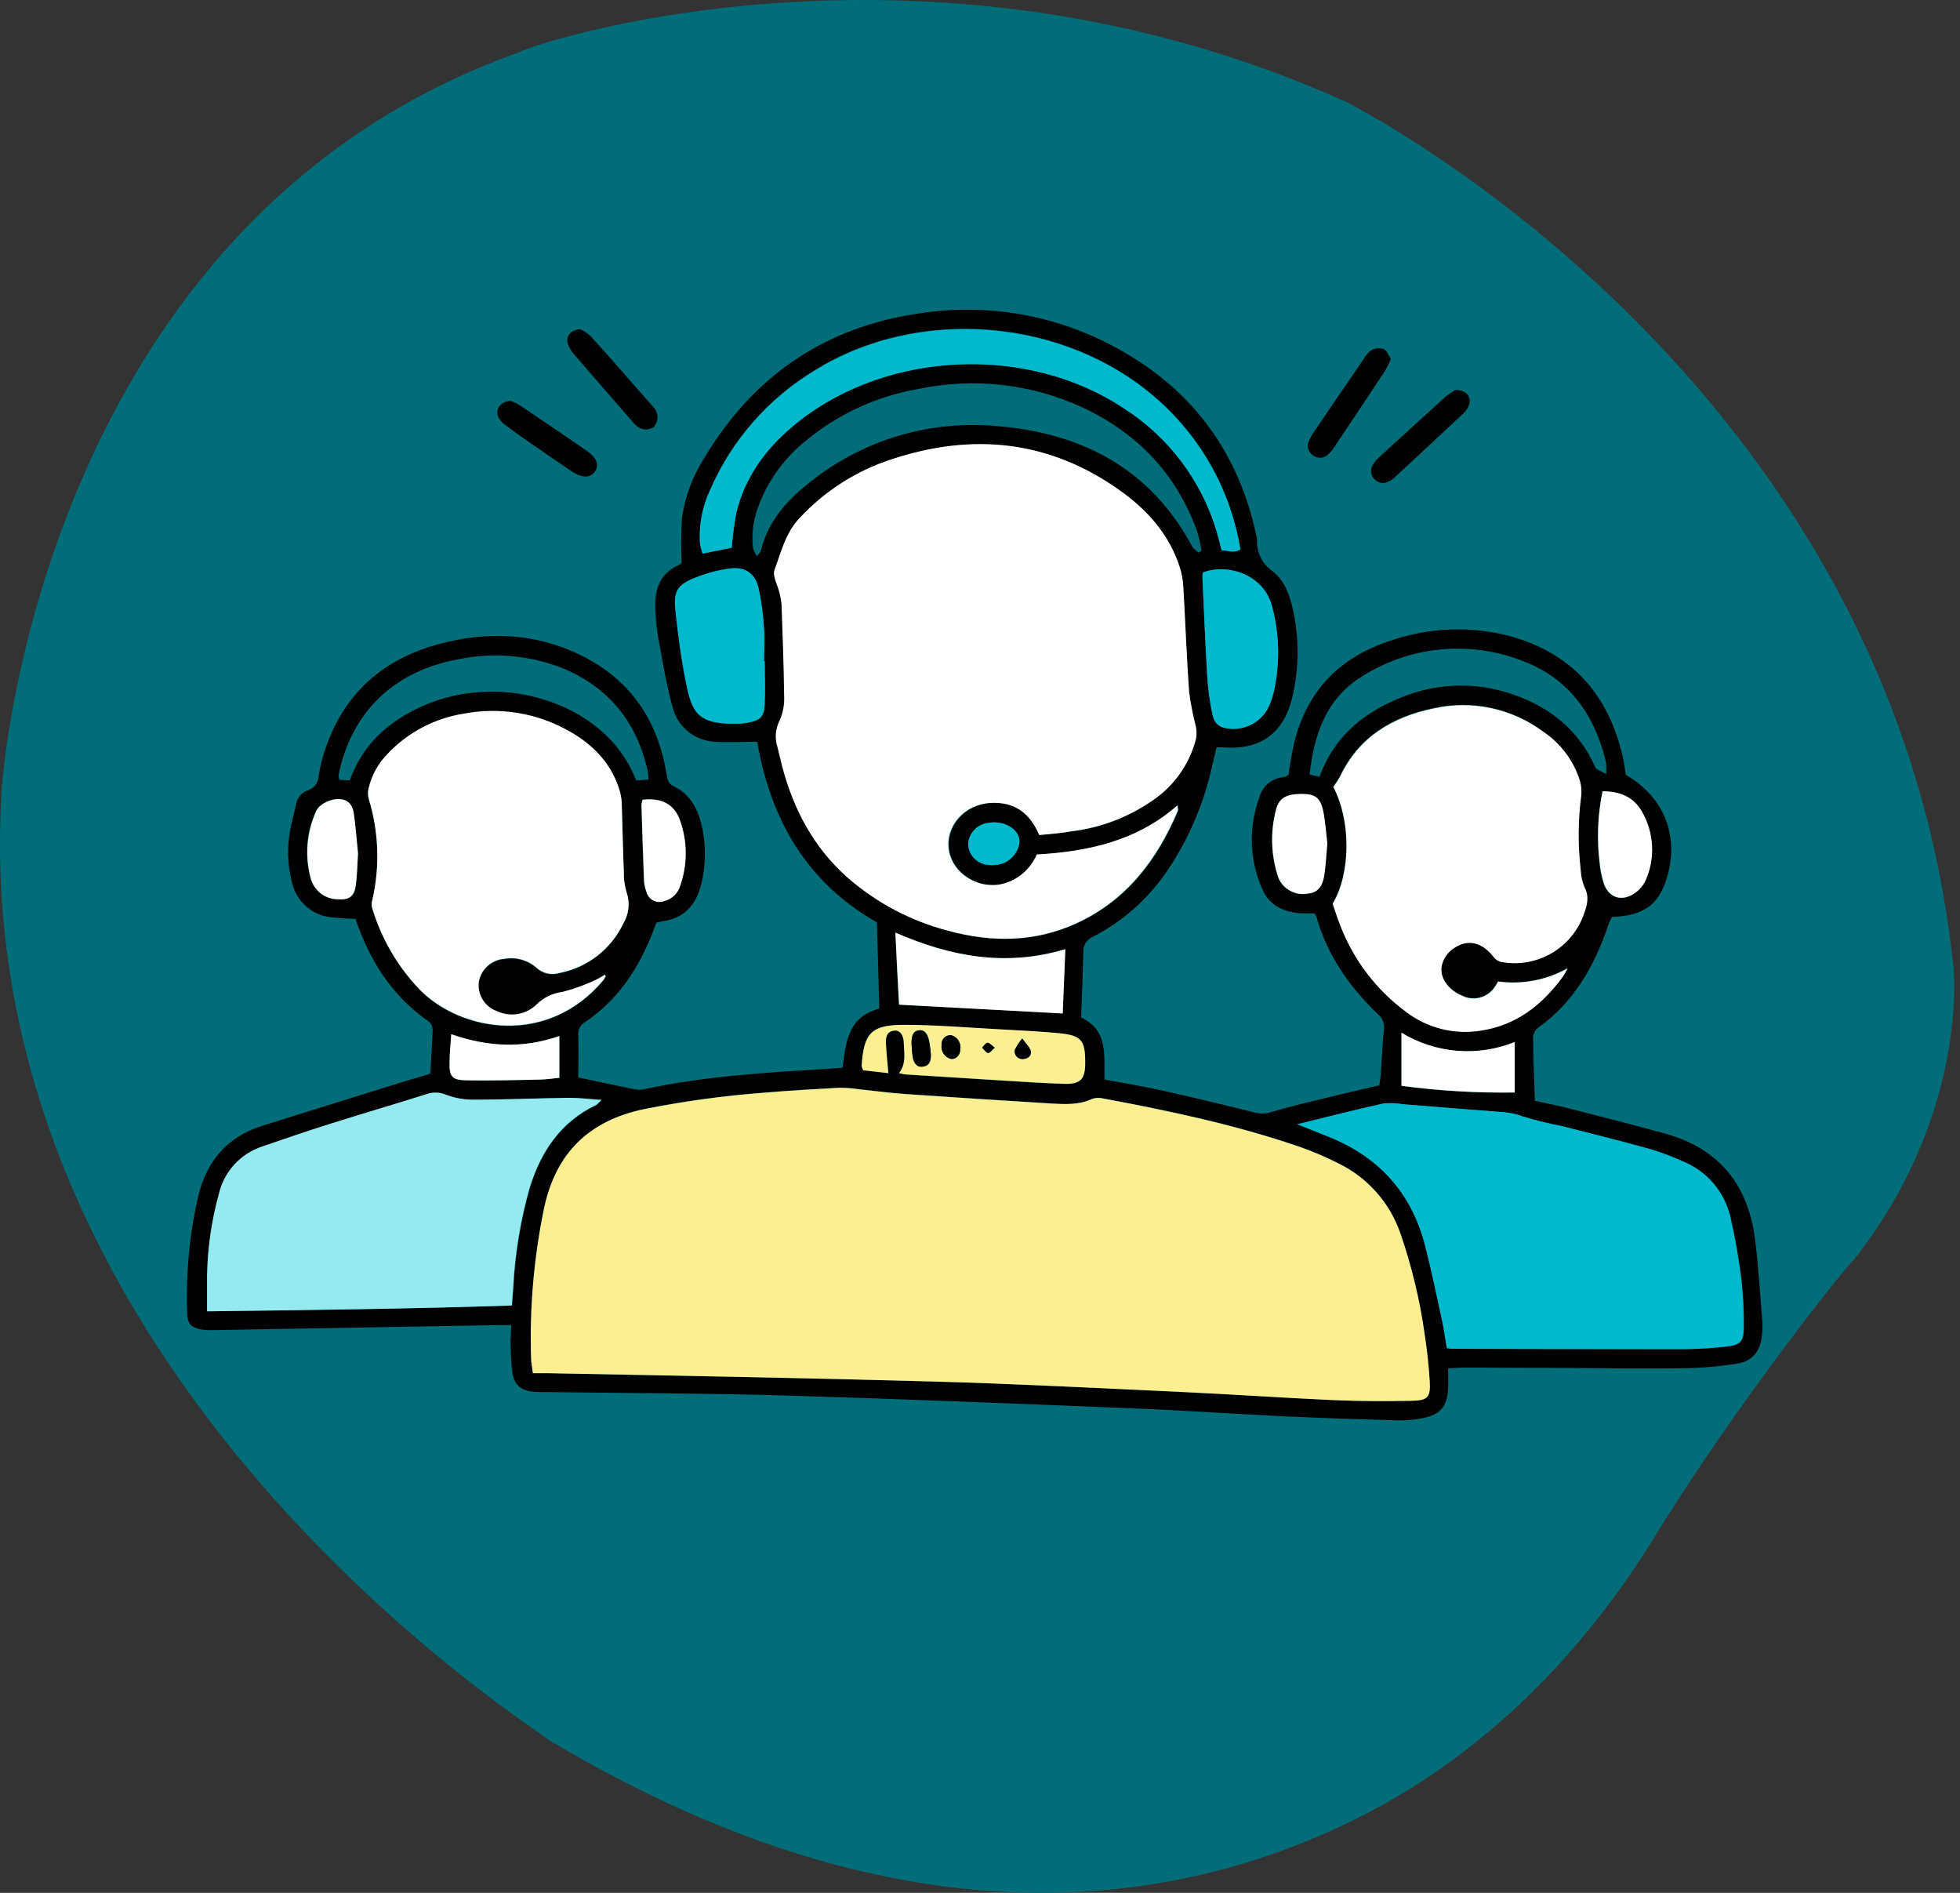 <svg width="58" height="56" viewBox="0 0 58 56" fill="none" xmlns="http://www.w3.org/2000/svg">
<rect x="0" y="0" width="58" height="56" fill="#333333" stroke="none"/>
<path d="M39.811 3.003C39.811 3.003 55.901 10.996 57.787 28.453C57.787 28.243 58.418 32.764 54.849 37.286C54.761 37.286 51.375 41.538 48.972 45.452C46.872 48.874 44.004 51.809 40.437 53.653C35.099 56.419 26.921 57.854 16.251 51.484C16.251 51.379 -1.101 40.757 0.055 23.299C0.055 23.299 1.106 6.578 15.41 1.53C15.413 1.425 27.191 -2.677 39.811 3.003Z" fill="#016D79"/>
<path d="M15.126 39.203H14.79L6.289 39.352C6.178 39.356 6.066 39.35 5.956 39.332C5.652 39.275 5.546 39.16 5.539 38.854C5.497 37.692 5.605 36.53 5.863 35.397C6.117 34.342 6.727 33.632 7.764 33.305L11.757 32.059C12.076 31.96 12.396 31.867 12.732 31.767C12.758 31.326 12.79 30.902 12.803 30.467C12.802 30.42 12.791 30.374 12.771 30.332C12.751 30.29 12.722 30.252 12.687 30.221C11.594 29.468 10.932 28.408 10.519 27.183C10.255 27.18 9.991 27.161 9.729 27.128C9.471 27.089 9.23 26.974 9.038 26.797C8.845 26.621 8.71 26.391 8.649 26.137C8.493 25.557 8.486 24.947 8.628 24.364C8.673 24.16 8.732 23.959 8.77 23.755C8.791 23.666 8.835 23.584 8.898 23.518C8.961 23.451 9.04 23.403 9.128 23.377C9.212 23.346 9.285 23.291 9.339 23.218C9.392 23.146 9.423 23.06 9.428 22.97C9.465 22.722 9.523 22.478 9.601 22.239C10.146 20.544 11.309 19.5 13.017 19.047C14.322 18.701 15.622 18.718 16.877 19.244C18.5 19.923 19.443 21.159 19.723 22.896C19.748 23.053 19.772 23.183 19.939 23.264C20.403 23.487 20.631 23.892 20.752 24.372C20.896 24.958 20.896 25.57 20.752 26.156C20.602 26.766 20.249 27.174 19.592 27.259C19.534 27.27 19.476 27.283 19.419 27.3C19.376 27.418 19.336 27.535 19.29 27.646C18.873 28.694 18.265 29.596 17.314 30.239C17.247 30.275 17.193 30.329 17.157 30.395C17.121 30.462 17.105 30.537 17.112 30.612C17.127 31.029 17.112 31.445 17.112 31.876C17.717 32.004 18.273 32.126 18.84 32.237C18.938 32.246 19.036 32.237 19.131 32.209C20.843 31.848 22.587 31.734 24.326 31.632C24.518 31.622 24.71 31.604 24.933 31.589C25.032 30.847 25.084 30.083 26.02 29.841C25.996 28.998 25.974 28.166 25.95 27.288C23.892 26.123 22.805 24.267 22.408 21.945C21.97 21.945 21.568 21.971 21.172 21.945C20.874 21.936 20.587 21.828 20.357 21.639C20.126 21.45 19.964 21.19 19.896 20.9C19.711 20.217 19.599 19.517 19.469 18.813C19.427 18.552 19.401 18.287 19.393 18.022C19.366 17.451 19.516 16.969 20.085 16.718C20.116 16.7 20.145 16.677 20.171 16.651C20.149 16.207 20.153 15.762 20.181 15.318C20.274 14.68 20.504 14.069 20.854 13.528C22.301 11.118 24.411 9.677 27.196 9.272C29.255 8.949 31.362 9.336 33.173 10.368C35.321 11.578 36.657 13.412 37.174 15.832C37.187 15.871 37.195 15.913 37.199 15.954C37.187 16.14 37.224 16.325 37.306 16.492C37.388 16.659 37.513 16.801 37.667 16.905C38.025 17.189 38.175 17.633 38.269 18.075C38.451 18.925 38.44 19.806 38.236 20.651C37.976 21.714 37.273 22.206 36.173 22.108C36.134 22.108 36.092 22.108 36.001 22.108C35.961 22.272 35.919 22.442 35.88 22.613C35.647 23.707 35.211 24.749 34.594 25.683C34.032 26.542 33.258 27.242 32.347 27.713C32.257 27.749 32.181 27.812 32.129 27.893C32.078 27.975 32.053 28.07 32.058 28.166C32.042 28.808 32.017 29.449 31.992 30.104C32.808 30.483 32.666 31.233 32.684 31.938C33.268 32.047 33.83 32.137 34.385 32.261C35.311 32.467 36.232 32.69 37.15 32.918C37.308 32.957 37.474 32.95 37.627 32.897C38.27 32.709 38.922 32.56 39.572 32.401C39.978 32.301 40.386 32.211 40.816 32.111C40.832 31.997 40.853 31.891 40.859 31.784C40.891 31.338 40.908 30.892 40.953 30.448C40.964 30.366 40.953 30.283 40.923 30.207C40.893 30.13 40.844 30.063 40.78 30.011C39.942 29.205 39.285 28.282 38.962 27.146C38.944 27.103 38.922 27.061 38.898 27.02C38.761 27.02 38.623 27.029 38.486 27.02C37.997 26.982 37.572 26.797 37.363 26.329C36.974 25.466 36.939 24.486 37.264 23.598C37.305 23.434 37.397 23.287 37.526 23.178C37.656 23.07 37.816 23.005 37.985 22.993C38.035 22.978 38.083 22.956 38.127 22.929C38.16 22.725 38.191 22.506 38.232 22.288C38.547 20.575 39.542 19.46 41.2 18.938C42.333 18.556 43.554 18.517 44.709 18.826C46.553 19.344 47.625 20.592 48.031 22.442C48.048 22.523 48.06 22.606 48.074 22.689C48.088 22.772 48.1 22.853 48.112 22.924C49.269 23.598 49.715 24.771 49.305 26.035C49.063 26.785 48.614 27.095 47.697 27.128C47.665 27.202 47.621 27.287 47.59 27.375C47.184 28.576 46.581 29.641 45.525 30.399C45.482 30.431 45.446 30.471 45.419 30.517C45.392 30.562 45.374 30.613 45.367 30.666C45.367 31.291 45.4 31.915 45.421 32.567C45.786 32.648 46.124 32.714 46.458 32.8C47.404 33.042 48.351 33.281 49.289 33.542C50.845 33.976 51.709 35.02 51.927 36.605C52.038 37.448 52.084 38.299 52.154 39.146C52.158 39.272 52.152 39.398 52.136 39.523C52.095 39.965 51.858 40.269 51.426 40.34C50.903 40.425 50.374 40.471 49.844 40.48C48.672 40.496 47.499 40.48 46.325 40.47C45.349 40.47 44.37 40.466 43.387 40.459C43.214 40.459 43.056 40.473 42.852 40.484C42.852 40.705 42.861 40.897 42.852 41.089C42.823 41.607 42.623 41.851 42.114 41.953C41.869 42.005 41.618 42.029 41.368 42.022C40.237 41.991 39.107 41.953 37.978 41.901C36.514 41.832 35.052 41.728 33.588 41.669C30.143 41.531 26.696 41.389 23.25 41.287C20.961 41.218 18.671 41.218 16.381 41.187C16.185 41.187 15.99 41.187 15.794 41.175C15.406 41.142 15.207 40.966 15.158 40.579C15.119 40.261 15.117 39.939 15.103 39.618C15.122 39.504 15.126 39.367 15.126 39.203ZM15.769 40.627C15.957 40.627 16.114 40.627 16.259 40.627C20.041 40.707 23.823 40.767 27.605 40.873C30.048 40.94 32.487 41.068 34.927 41.18C36.433 41.251 37.937 41.353 39.444 41.422C40.223 41.457 40.999 41.459 41.788 41.443C42.244 41.433 42.332 41.325 42.306 40.878C42.28 40.43 42.23 39.96 42.159 39.505C42.017 38.468 41.773 37.447 41.43 36.458C41.115 35.564 40.46 34.831 39.608 34.417C39.235 34.227 38.85 34.062 38.455 33.924C36.564 33.274 34.613 32.863 32.649 32.496C32.541 32.468 32.428 32.472 32.322 32.507C31.937 32.688 31.531 32.667 31.128 32.645C29.68 32.556 28.232 32.462 26.784 32.363C26.325 32.332 25.868 32.268 25.412 32.221C25.22 32.193 25.027 32.178 24.833 32.178C24.093 32.218 23.355 32.261 22.619 32.323C21.422 32.413 20.232 32.576 19.055 32.811C17.428 33.157 16.462 34.109 16.102 35.732C15.798 37.195 15.668 38.689 15.715 40.183C15.715 40.307 15.744 40.43 15.769 40.627ZM30.753 24.704C31.085 24.668 31.403 24.647 31.716 24.599C32.578 24.493 33.402 24.178 34.115 23.681C34.745 23.253 35.198 22.609 35.387 21.871C35.411 21.753 35.411 21.631 35.387 21.513C35.302 21.177 35.235 20.836 35.187 20.492C35.114 19.455 35.078 18.402 35.014 17.358C35.003 17.164 34.968 16.973 34.908 16.788C34.602 15.83 33.966 15.113 33.171 14.54C31.075 13.031 28.786 12.795 26.369 13.598C25.335 13.94 24.405 14.54 23.666 15.341C23.256 15.78 23.125 16.34 22.933 16.867C22.866 17.05 23.028 17.313 23.08 17.541C23.112 17.663 23.133 17.787 23.142 17.913C23.174 18.805 23.208 19.697 23.218 20.59C23.232 20.841 23.186 21.092 23.085 21.321C23.022 21.444 22.984 21.577 22.974 21.715C22.963 21.852 22.981 21.99 23.025 22.12C23.075 22.308 23.113 22.5 23.163 22.689C23.498 23.957 24.091 25.076 25.085 25.959C25.948 26.717 26.978 27.261 28.091 27.546C29.372 27.892 30.634 27.881 31.856 27.325C33.337 26.65 34.25 25.451 34.867 23.99C34.881 23.959 34.867 23.913 34.856 23.831C33.647 24.889 32.208 25.197 30.692 25.285C30.602 25.5 30.462 25.692 30.284 25.843C30.106 25.995 29.895 26.103 29.668 26.158C28.954 26.32 28.19 25.828 28.089 25.143C27.989 24.459 28.553 23.795 29.32 23.76C29.992 23.717 30.463 24.016 30.753 24.704ZM42.814 39.886C42.899 39.886 42.953 39.906 43.008 39.906C45.283 39.906 47.559 39.92 49.836 39.917C50.254 39.913 50.673 39.888 51.089 39.841C51.498 39.797 51.607 39.692 51.607 39.275C51.613 38.801 51.588 38.326 51.535 37.855C51.46 37.232 51.352 36.614 51.21 36.003C51.124 35.633 50.95 35.29 50.702 35.002C50.454 34.715 50.139 34.493 49.785 34.354C49.468 34.21 49.141 34.088 48.807 33.99C47.943 33.751 47.079 33.535 46.214 33.316C45.817 33.241 45.425 33.143 45.039 33.023C44.859 32.958 44.67 32.918 44.479 32.906C43.492 32.831 42.505 32.749 41.516 32.671C41.325 32.637 41.129 32.631 40.936 32.652C40.12 32.833 39.311 33.041 38.396 33.264L39.261 33.609C40.787 34.2 41.779 35.276 42.184 36.869C42.368 37.599 42.529 38.335 42.683 39.071C42.73 39.341 42.766 39.614 42.814 39.886ZM44.332 29.034C44.297 29.094 44.258 29.151 44.216 29.207C44.111 29.357 43.955 29.464 43.777 29.507C43.599 29.55 43.411 29.527 43.248 29.442C42.837 29.269 42.576 28.894 42.664 28.533C42.71 28.361 42.808 28.207 42.946 28.094C43.354 27.772 43.782 27.828 44.126 28.222C44.218 28.325 44.28 28.429 44.446 28.453C44.953 28.54 45.474 28.445 45.917 28.184C46.361 27.923 46.697 27.513 46.866 27.027C46.968 26.758 47.027 26.509 46.88 26.232C46.813 26.063 46.775 25.885 46.767 25.703C46.684 24.982 46.69 24.252 46.785 23.532C46.801 23.384 46.788 23.233 46.747 23.09C46.562 22.498 46.181 21.987 45.666 21.641C45.206 21.298 44.677 21.058 44.115 20.939C43.553 20.819 42.972 20.823 42.412 20.95C41.202 21.202 40.203 21.793 39.646 22.97C39.587 23.075 39.522 23.176 39.449 23.271C39.98 24.272 39.968 25.838 39.43 26.728C39.499 26.929 39.561 27.126 39.638 27.321C40.026 28.36 40.708 29.264 41.599 29.924C41.911 30.163 42.268 30.335 42.648 30.43C43.029 30.526 43.425 30.543 43.812 30.481C44.859 30.322 45.618 29.725 46.232 28.899C46.287 28.815 46.337 28.728 46.382 28.638C45.76 28.989 45.041 29.13 44.332 29.038V29.034ZM17.924 28.877L17.886 28.834C17.8 28.894 17.71 28.948 17.616 28.996C17.304 29.147 16.978 29.269 16.643 29.359C16.358 29.393 16.091 29.52 15.886 29.722C15.737 29.872 15.545 29.972 15.337 30.01C15.128 30.048 14.914 30.021 14.721 29.933C14.54 29.873 14.386 29.752 14.286 29.59C14.185 29.428 14.144 29.236 14.17 29.048C14.204 28.868 14.297 28.705 14.434 28.584C14.571 28.462 14.744 28.39 14.927 28.377C15.093 28.347 15.263 28.355 15.426 28.399C15.588 28.443 15.739 28.523 15.867 28.633C15.957 28.719 16.069 28.78 16.191 28.808C16.312 28.837 16.439 28.832 16.558 28.796C16.965 28.716 17.346 28.543 17.674 28.29C18.001 28.036 18.264 27.71 18.443 27.337C18.526 27.2 18.578 27.046 18.595 26.886C18.613 26.727 18.595 26.565 18.543 26.414C18.482 26.213 18.454 26.004 18.46 25.795C18.434 25.154 18.422 24.512 18.401 23.871C18.402 23.732 18.385 23.593 18.353 23.458C18.121 22.63 17.577 22.056 16.844 21.643C15.901 21.107 14.798 20.923 13.732 21.124C12.869 21.258 12.074 21.675 11.473 22.31C11.197 22.59 11.002 22.939 10.91 23.321C10.883 23.426 10.883 23.535 10.91 23.639C11.206 24.604 11.246 25.628 11.024 26.612C10.998 26.69 10.992 26.772 11.007 26.853C11.276 27.766 11.761 28.601 12.421 29.288C13.653 30.54 16.202 30.97 17.848 29.017C17.876 28.973 17.902 28.927 17.924 28.88V28.877ZM17.8 32.538C17.431 32.514 17.145 32.477 16.858 32.482C15.896 32.495 14.934 32.534 13.973 32.538C13.708 32.533 13.446 32.483 13.198 32.389C13.021 32.315 12.822 32.308 12.64 32.37C11.682 32.672 10.718 32.954 9.762 33.257C9.097 33.466 8.438 33.692 7.779 33.919C7.459 34.022 7.17 34.207 6.943 34.456C6.715 34.704 6.556 35.008 6.481 35.336C6.267 36.117 6.151 36.922 6.136 37.732C6.136 38.078 6.136 38.423 6.136 38.798C9.166 38.753 12.146 38.722 15.155 38.626C15.171 38.409 15.183 38.245 15.195 38.081C15.247 37.092 15.409 36.112 15.677 35.158C16.011 34.071 16.598 33.193 17.656 32.69C17.707 32.644 17.755 32.594 17.8 32.541V32.538ZM21.652 16.205C21.679 15.857 21.724 15.511 21.785 15.168C22.059 14.034 22.736 13.163 23.635 12.454C26.302 10.352 30.438 10.186 33.259 12.07C34.577 12.914 35.549 14.202 35.999 15.7C36.054 15.885 36.097 16.072 36.149 16.271C36.341 16.271 36.514 16.361 36.704 16.243C36.425 14.53 35.562 12.967 34.262 11.818C31.538 9.398 27.175 9.027 24.079 10.969C22.718 11.8 21.648 13.031 21.015 14.494C20.781 14.989 20.677 15.535 20.712 16.081C20.73 16.182 20.756 16.282 20.79 16.38L21.652 16.205ZM22.401 16.452C22.46 16.373 22.506 16.335 22.518 16.288C22.717 15.457 23.243 14.848 23.882 14.335C25.453 13.039 27.474 12.417 29.502 12.606C32.02 12.81 34.046 13.865 35.282 16.174C35.318 16.241 35.403 16.285 35.465 16.347L35.558 16.297C35.524 16.1 35.479 15.906 35.423 15.714C34.808 14.008 33.643 12.802 32.013 12.045C30.517 11.36 28.841 11.168 27.229 11.498C25.941 11.712 24.736 12.274 23.746 13.123C23.154 13.623 22.703 14.268 22.437 14.995C22.287 15.388 22.235 15.812 22.285 16.229C22.313 16.31 22.352 16.387 22.401 16.457V16.452ZM22.622 19.564H22.607C22.607 19.244 22.627 18.922 22.607 18.604C22.584 18.202 22.531 17.802 22.446 17.408C22.34 16.967 22.066 16.769 21.616 16.817C21.26 16.864 20.912 16.955 20.579 17.088C20.06 17.291 19.924 17.484 19.983 18.046C20.06 18.777 20.155 19.51 20.304 20.231C20.477 21.105 20.664 21.449 21.884 21.41C21.954 21.407 22.023 21.4 22.091 21.387C22.487 21.314 22.61 21.214 22.627 20.817C22.645 20.419 22.629 19.982 22.629 19.564H22.622ZM10.35 23.088C10.737 22.006 11.501 21.349 12.474 20.901C13.087 20.628 13.748 20.48 14.419 20.466C16.062 20.409 18.112 21.23 18.825 23.09L19.188 23.062C19.186 22.984 19.181 22.906 19.17 22.829C18.851 21.36 18.005 20.317 16.607 19.752C15.636 19.38 14.579 19.294 13.561 19.506C11.651 19.852 10.383 21.083 10.018 22.939C10.019 22.985 10.027 23.029 10.042 23.072L10.35 23.088ZM47.533 22.901C47.533 22.728 47.533 22.692 47.533 22.651C47.532 22.609 47.526 22.567 47.518 22.526C47.186 21.143 46.425 20.068 45.065 19.557C44.307 19.258 43.49 19.14 42.679 19.21C41.867 19.28 41.083 19.537 40.388 19.961C39.271 20.606 38.884 21.69 38.754 22.917L39.046 22.981C39.466 21.821 40.303 21.121 41.373 20.672C42.448 20.202 43.662 20.156 44.769 20.544C45.87 20.922 46.723 21.605 47.207 22.697C47.236 22.773 47.374 22.81 47.528 22.901H47.533ZM35.593 16.938C35.586 16.989 35.582 17.041 35.582 17.093C35.627 18.067 35.665 19.04 35.724 20.011C35.747 20.386 35.798 20.759 35.876 21.126C35.944 21.437 36.106 21.539 36.41 21.56C36.655 21.579 36.9 21.52 37.109 21.392C37.319 21.263 37.481 21.07 37.574 20.843C37.663 20.609 37.726 20.366 37.759 20.118C37.874 19.373 37.829 18.612 37.627 17.885C37.356 16.974 36.298 16.665 35.593 16.938ZM26.494 27.593C26.53 28.357 26.563 29.034 26.596 29.724L31.444 29.978C31.47 29.324 31.494 28.732 31.522 28.076C29.766 28.607 28.134 28.305 26.494 27.593ZM26.288 31.75C26.262 31.43 26.231 31.148 26.216 30.866C26.207 30.693 26.243 30.52 26.461 30.495C26.624 30.474 26.738 30.622 26.746 30.878C26.757 31.174 26.822 31.476 26.603 31.753C26.701 31.772 26.755 31.788 26.81 31.793L29.564 31.966C30.203 32.004 30.845 32.05 31.484 32.069C31.975 32.085 32.11 31.936 32.113 31.457C32.113 30.766 32.004 30.633 31.306 30.569C30.788 30.52 30.248 30.493 29.719 30.465C28.732 30.413 27.744 30.339 26.755 30.325C25.766 30.311 25.562 30.559 25.498 31.535C25.498 31.561 25.516 31.587 25.543 31.668L26.288 31.75ZM41.47 30.552V32.13C42.581 32.277 43.701 32.341 44.821 32.322V30.828C44.28 31.047 43.695 31.135 43.113 31.087C42.531 31.039 41.968 30.856 41.47 30.552ZM39.275 24.958C39.24 24.675 39.223 24.326 39.15 23.988C39.067 23.608 38.908 23.503 38.538 23.496C38.082 23.496 37.847 23.603 37.757 23.959C37.582 24.622 37.606 25.322 37.826 25.971C37.845 26.023 37.871 26.073 37.904 26.118C37.992 26.244 38.115 26.342 38.258 26.4C38.401 26.457 38.558 26.471 38.709 26.441C39.032 26.408 39.145 26.166 39.186 25.892C39.228 25.617 39.247 25.306 39.278 24.951L39.275 24.958ZM47.417 23.416C47.273 24.109 47.243 24.821 47.328 25.523C47.347 25.732 47.388 25.938 47.45 26.137C47.589 26.543 47.948 26.685 48.315 26.464C48.48 26.364 48.612 26.218 48.693 26.042C48.833 25.721 48.897 25.371 48.878 25.021C48.859 24.671 48.758 24.331 48.584 24.027C48.347 23.582 47.934 23.411 47.421 23.41L47.417 23.416ZM10.593 25.242C10.555 24.896 10.526 24.488 10.466 24.09C10.433 23.883 10.355 23.679 10.096 23.641C9.836 23.603 9.446 23.776 9.351 23.987C9.07 24.6 9.009 25.292 9.178 25.945C9.219 26.135 9.324 26.304 9.476 26.425C9.628 26.545 9.817 26.609 10.011 26.605C10.339 26.628 10.483 26.535 10.53 26.208C10.576 25.881 10.571 25.599 10.593 25.242ZM16.55 30.65C15.45 31.034 14.415 30.965 13.352 30.598C13.333 30.894 13.311 31.141 13.302 31.387C13.288 31.86 13.359 31.955 13.843 31.962C14.552 31.974 15.26 31.962 15.969 31.94C16.159 31.94 16.349 31.907 16.55 31.888V30.65ZM19.013 23.662C18.994 23.71 18.982 23.761 18.977 23.812C18.999 24.562 19.022 25.311 19.053 26.059C19.06 26.171 19.084 26.28 19.124 26.384C19.137 26.438 19.162 26.488 19.196 26.532C19.23 26.576 19.273 26.611 19.322 26.637C19.37 26.663 19.424 26.679 19.48 26.682C19.535 26.686 19.59 26.678 19.642 26.659C19.758 26.631 19.864 26.573 19.95 26.49C20.035 26.407 20.097 26.302 20.128 26.187C20.343 25.563 20.338 24.885 20.116 24.263C19.948 23.788 19.575 23.596 19.013 23.662ZM29.403 24.329C29.332 24.333 29.262 24.341 29.192 24.355C29.047 24.382 28.915 24.457 28.817 24.567C28.718 24.677 28.659 24.816 28.648 24.963C28.651 25.112 28.706 25.254 28.803 25.366C28.899 25.478 29.032 25.554 29.178 25.579C29.341 25.608 29.508 25.596 29.666 25.546C29.989 25.437 30.217 25.064 30.157 24.801C30.096 24.538 29.788 24.329 29.403 24.329Z" fill="black"/>
<path d="M15.77 40.627C15.746 40.429 15.718 40.307 15.716 40.182C15.669 38.691 15.799 37.198 16.102 35.737C16.448 34.114 17.428 33.156 19.054 32.816C20.231 32.581 21.421 32.418 22.618 32.328C23.355 32.266 24.093 32.223 24.832 32.183C25.026 32.183 25.22 32.197 25.412 32.226C25.868 32.273 26.324 32.337 26.784 32.368C28.231 32.468 29.679 32.562 31.128 32.65C31.53 32.672 31.937 32.693 32.322 32.511C32.428 32.477 32.541 32.473 32.649 32.501C34.612 32.867 36.564 33.279 38.455 33.929C38.85 34.067 39.235 34.232 39.608 34.421C40.46 34.836 41.114 35.569 41.43 36.463C41.773 37.45 42.019 38.469 42.163 39.505C42.233 39.959 42.282 40.419 42.309 40.877C42.337 41.335 42.249 41.432 41.791 41.442C41.01 41.458 40.235 41.456 39.447 41.422C37.94 41.354 36.436 41.249 34.93 41.18C32.49 41.067 30.051 40.94 27.608 40.872C23.826 40.767 20.045 40.699 16.263 40.627C16.109 40.623 15.958 40.627 15.77 40.627Z" fill="#FCEF91"/>
<path d="M30.754 24.704C30.456 24.013 29.986 23.717 29.305 23.755C28.538 23.797 27.971 24.436 28.075 25.138C28.178 25.84 28.939 26.315 29.653 26.153C29.88 26.098 30.091 25.99 30.269 25.838C30.447 25.687 30.587 25.495 30.678 25.28C32.194 25.192 33.637 24.884 34.842 23.826C34.842 23.907 34.866 23.954 34.852 23.985C34.235 25.446 33.322 26.645 31.841 27.32C30.619 27.876 29.357 27.885 28.076 27.541C26.964 27.255 25.934 26.712 25.07 25.954C24.077 25.071 23.484 23.952 23.148 22.684C23.098 22.495 23.06 22.303 23.01 22.115C22.966 21.985 22.949 21.847 22.959 21.71C22.97 21.572 23.007 21.439 23.071 21.316C23.172 21.087 23.217 20.836 23.204 20.585C23.193 19.692 23.159 18.8 23.128 17.908C23.118 17.782 23.097 17.658 23.065 17.536C23.014 17.308 22.851 17.045 22.919 16.862C23.11 16.343 23.242 15.775 23.651 15.336C24.395 14.532 25.331 13.931 26.372 13.592C28.792 12.788 31.077 13.025 33.174 14.534C33.969 15.106 34.605 15.823 34.911 16.781C34.97 16.966 35.005 17.157 35.016 17.351C35.077 18.388 35.113 19.443 35.189 20.485C35.237 20.829 35.304 21.17 35.39 21.507C35.414 21.625 35.414 21.746 35.39 21.864C35.2 22.602 34.748 23.246 34.117 23.674C33.404 24.171 32.581 24.486 31.718 24.592C31.411 24.647 31.099 24.675 30.754 24.704Z" fill="white"/>
<path d="M42.816 39.885C42.767 39.61 42.731 39.337 42.672 39.068C42.512 38.331 42.358 37.595 42.173 36.865C41.768 35.272 40.776 34.197 39.25 33.605L38.386 33.26C39.3 33.037 40.114 32.829 40.925 32.648C41.118 32.627 41.314 32.633 41.506 32.667C42.494 32.745 43.481 32.828 44.468 32.902C44.66 32.914 44.848 32.954 45.028 33.02C45.414 33.139 45.807 33.237 46.204 33.312C47.068 33.531 47.932 33.747 48.797 33.986C49.131 34.084 49.458 34.206 49.775 34.35C50.128 34.489 50.443 34.711 50.691 34.999C50.939 35.286 51.114 35.63 51.199 35.999C51.341 36.61 51.45 37.228 51.524 37.851C51.578 38.322 51.602 38.797 51.597 39.272C51.597 39.688 51.496 39.79 51.078 39.837C50.662 39.884 50.244 39.909 49.825 39.913C47.548 39.913 45.272 39.913 42.997 39.903C42.954 39.909 42.901 39.897 42.816 39.885Z" fill="#00B9CD"/>
<path d="M44.333 29.038C45.042 29.134 45.764 28.999 46.389 28.65C46.344 28.74 46.293 28.827 46.238 28.911C45.628 29.738 44.869 30.334 43.818 30.493C43.431 30.555 43.035 30.538 42.655 30.443C42.274 30.347 41.917 30.175 41.606 29.936C40.714 29.276 40.032 28.372 39.644 27.333C39.568 27.138 39.506 26.941 39.437 26.74C39.974 25.849 39.986 24.282 39.456 23.283C39.528 23.188 39.594 23.087 39.653 22.983C40.206 21.805 41.208 21.214 42.418 20.962C42.978 20.835 43.559 20.831 44.121 20.951C44.683 21.07 45.213 21.31 45.673 21.653C46.188 21.999 46.569 22.51 46.753 23.102C46.794 23.246 46.807 23.396 46.791 23.544C46.697 24.265 46.691 24.994 46.774 25.715C46.781 25.897 46.819 26.076 46.886 26.244C47.033 26.524 46.974 26.763 46.873 27.039C46.703 27.525 46.367 27.935 45.924 28.196C45.481 28.457 44.959 28.553 44.453 28.465C44.28 28.441 44.224 28.337 44.133 28.234C43.787 27.84 43.36 27.784 42.952 28.106C42.815 28.219 42.716 28.373 42.671 28.545C42.582 28.906 42.843 29.278 43.255 29.454C43.417 29.539 43.605 29.563 43.783 29.519C43.961 29.476 44.118 29.369 44.223 29.219C44.263 29.161 44.3 29.1 44.333 29.038Z" fill="white"/>
<path d="M17.926 28.88C17.902 28.923 17.877 28.965 17.848 29.004C16.202 30.957 13.653 30.527 12.42 29.276C11.761 28.589 11.276 27.754 11.007 26.84C10.992 26.76 10.998 26.677 11.024 26.6C11.246 25.616 11.206 24.591 10.91 23.627C10.883 23.523 10.883 23.413 10.91 23.309C11.002 22.927 11.197 22.577 11.473 22.298C12.074 21.663 12.869 21.245 13.732 21.112C14.798 20.911 15.901 21.095 16.844 21.631C17.577 22.044 18.121 22.617 18.353 23.445C18.385 23.581 18.402 23.719 18.401 23.858C18.422 24.5 18.434 25.141 18.46 25.782C18.454 25.992 18.482 26.201 18.543 26.401C18.595 26.553 18.613 26.714 18.595 26.874C18.578 27.033 18.526 27.187 18.442 27.324C18.264 27.698 18.001 28.024 17.674 28.277C17.346 28.53 16.965 28.704 16.558 28.783C16.439 28.82 16.312 28.825 16.191 28.796C16.069 28.767 15.957 28.707 15.867 28.621C15.739 28.511 15.588 28.431 15.426 28.387C15.263 28.342 15.093 28.335 14.927 28.365C14.744 28.378 14.571 28.45 14.434 28.571C14.297 28.693 14.204 28.856 14.17 29.035C14.144 29.224 14.185 29.416 14.286 29.578C14.386 29.739 14.54 29.86 14.721 29.92C14.914 30.008 15.128 30.035 15.337 29.997C15.545 29.96 15.737 29.859 15.886 29.709C16.091 29.508 16.358 29.38 16.643 29.346C16.978 29.26 17.305 29.143 17.618 28.996C17.714 28.951 17.807 28.9 17.896 28.842L17.926 28.88Z" fill="white"/>
<path d="M17.799 32.541C17.752 32.593 17.702 32.642 17.647 32.686C16.59 33.189 16.002 34.069 15.668 35.155C15.4 36.108 15.238 37.088 15.186 38.078C15.174 38.25 15.162 38.406 15.146 38.622C12.137 38.726 9.157 38.757 6.127 38.795C6.127 38.415 6.127 38.071 6.127 37.728C6.142 36.919 6.258 36.114 6.473 35.333C6.547 35.004 6.706 34.7 6.934 34.452C7.162 34.203 7.45 34.019 7.771 33.915C8.429 33.689 9.088 33.462 9.753 33.253C10.709 32.951 11.674 32.669 12.631 32.367C12.813 32.304 13.012 32.311 13.19 32.386C13.437 32.48 13.699 32.53 13.964 32.534C14.925 32.534 15.888 32.491 16.849 32.479C17.144 32.481 17.431 32.517 17.799 32.541Z" fill="#95EAEF"/>
<path d="M21.655 16.205L20.791 16.378C20.756 16.28 20.73 16.18 20.713 16.079C20.678 15.533 20.782 14.987 21.015 14.492C21.651 13.035 22.722 11.811 24.08 10.985C27.169 9.042 31.538 9.405 34.262 11.834C35.563 12.982 36.426 14.546 36.705 16.259C36.515 16.376 36.342 16.286 36.15 16.286C36.098 16.087 36.055 15.901 36 15.716C35.55 14.217 34.578 12.929 33.26 12.086C30.439 10.202 26.303 10.368 23.636 12.47C22.737 13.178 22.059 14.05 21.786 15.183C21.725 15.521 21.681 15.862 21.655 16.205Z" fill="#00B9CD"/>
<path d="M22.63 19.563C22.63 19.982 22.649 20.4 22.63 20.816C22.611 21.233 22.49 21.314 22.095 21.387C22.026 21.4 21.957 21.407 21.887 21.409C20.667 21.449 20.487 21.105 20.307 20.23C20.16 19.51 20.064 18.777 19.986 18.046C19.927 17.484 20.057 17.29 20.582 17.088C20.915 16.955 21.263 16.863 21.619 16.817C22.069 16.768 22.343 16.967 22.449 17.408C22.534 17.802 22.587 18.202 22.61 18.604C22.636 18.922 22.61 19.244 22.61 19.563H22.63Z" fill="#00B9CD"/>
<path d="M35.593 16.938C36.299 16.665 37.356 16.974 37.628 17.885C37.83 18.612 37.875 19.373 37.759 20.118C37.726 20.366 37.664 20.609 37.574 20.843C37.482 21.07 37.319 21.262 37.11 21.391C36.901 21.52 36.656 21.579 36.411 21.56C36.107 21.539 35.944 21.437 35.877 21.126C35.799 20.759 35.748 20.386 35.725 20.011C35.666 19.04 35.628 18.067 35.583 17.093C35.583 17.041 35.586 16.989 35.593 16.938Z" fill="#00B9CD"/>
<path d="M26.496 27.592C28.136 28.306 29.768 28.607 31.526 28.083C31.498 28.731 31.474 29.324 31.448 29.985L26.607 29.724C26.565 29.034 26.532 28.356 26.496 27.592Z" fill="white"/>
<path d="M26.288 31.749L25.543 31.663C25.515 31.582 25.496 31.556 25.498 31.53C25.562 30.56 25.79 30.32 26.755 30.32C27.719 30.32 28.732 30.408 29.719 30.46C30.248 30.488 30.779 30.515 31.306 30.564C31.997 30.628 32.117 30.761 32.113 31.452C32.113 31.931 31.975 32.079 31.484 32.064C30.844 32.045 30.203 31.998 29.564 31.96L26.81 31.787C26.755 31.787 26.701 31.767 26.603 31.748C26.822 31.471 26.756 31.169 26.746 30.873C26.746 30.617 26.623 30.468 26.461 30.489C26.243 30.515 26.207 30.684 26.215 30.861C26.231 31.148 26.259 31.43 26.288 31.749ZM26.98 30.956C26.985 31.066 26.996 31.176 27.014 31.284C27.047 31.447 27.132 31.575 27.322 31.55C27.512 31.526 27.552 31.378 27.546 31.205C27.541 31.108 27.531 31.012 27.515 30.916C27.474 30.59 27.374 30.455 27.192 30.479C27.011 30.503 26.959 30.646 26.978 30.956H26.98ZM28.418 31.039C28.431 30.949 28.411 30.857 28.361 30.781C28.311 30.705 28.236 30.65 28.148 30.626C28.11 30.623 28.071 30.628 28.035 30.642C27.999 30.655 27.966 30.676 27.939 30.704C27.912 30.731 27.891 30.764 27.878 30.8C27.865 30.836 27.86 30.874 27.863 30.913C27.851 31.003 27.872 31.095 27.922 31.171C27.972 31.247 28.048 31.303 28.136 31.328C28.29 31.345 28.409 31.222 28.416 31.039H28.418ZM30.25 30.724C30.16 30.829 30.085 30.945 30.027 31.07C30.023 31.104 30.026 31.139 30.037 31.172C30.048 31.204 30.066 31.234 30.09 31.259C30.114 31.283 30.144 31.302 30.176 31.314C30.209 31.325 30.243 31.329 30.277 31.326C30.419 31.314 30.532 31.229 30.5 31.089C30.476 30.985 30.369 30.897 30.25 30.724ZM29.436 30.999C29.346 30.93 29.284 30.849 29.227 30.852C29.169 30.856 29.119 30.945 29.066 30.996C29.121 31.051 29.169 31.141 29.239 31.151C29.308 31.162 29.346 31.07 29.436 30.997V30.999Z" fill="#FCEF91"/>
<path d="M41.472 30.552C41.97 30.856 42.533 31.039 43.115 31.087C43.697 31.135 44.282 31.046 44.823 30.828V32.322C43.703 32.338 42.582 32.272 41.472 32.123V30.552Z" fill="white"/>
<path d="M39.278 24.951C39.247 25.305 39.233 25.597 39.19 25.884C39.147 26.171 39.036 26.403 38.713 26.434C38.562 26.464 38.405 26.45 38.262 26.392C38.119 26.335 37.996 26.237 37.908 26.111C37.875 26.066 37.849 26.016 37.83 25.964C37.61 25.314 37.586 24.615 37.761 23.952C37.851 23.596 38.086 23.482 38.542 23.489C38.912 23.489 39.071 23.601 39.154 23.981C39.223 24.318 39.244 24.674 39.278 24.951Z" fill="white"/>
<path d="M47.423 23.41C47.942 23.41 48.35 23.582 48.594 24.02C48.768 24.324 48.868 24.665 48.887 25.015C48.906 25.365 48.843 25.714 48.703 26.035C48.622 26.211 48.49 26.358 48.324 26.457C47.954 26.678 47.594 26.537 47.46 26.13C47.397 25.931 47.356 25.725 47.337 25.517C47.251 24.814 47.281 24.103 47.423 23.41Z" fill="white"/>
<path d="M10.594 25.242C10.572 25.6 10.57 25.907 10.525 26.208C10.48 26.509 10.335 26.628 10.007 26.606C9.816 26.606 9.631 26.542 9.482 26.423C9.333 26.304 9.229 26.138 9.187 25.952C9.018 25.299 9.079 24.608 9.36 23.994C9.455 23.776 9.839 23.603 10.105 23.648C10.371 23.693 10.451 23.89 10.475 24.098C10.53 24.488 10.556 24.891 10.594 25.242Z" fill="white"/>
<path d="M16.552 30.65V31.888C16.352 31.907 16.162 31.936 15.971 31.94C15.263 31.953 14.554 31.974 13.845 31.962C13.361 31.962 13.29 31.86 13.304 31.387C13.304 31.141 13.335 30.894 13.354 30.598C14.417 30.965 15.453 31.034 16.552 30.65Z" fill="white"/>
<path d="M19.015 23.661C19.576 23.596 19.95 23.788 20.122 24.265C20.345 24.886 20.349 25.564 20.135 26.189C20.104 26.304 20.042 26.408 19.957 26.491C19.871 26.574 19.765 26.633 19.649 26.66C19.597 26.68 19.541 26.688 19.486 26.684C19.431 26.68 19.377 26.665 19.328 26.639C19.279 26.613 19.236 26.577 19.202 26.533C19.168 26.49 19.144 26.439 19.13 26.386C19.091 26.281 19.067 26.172 19.059 26.061C19.028 25.31 19.006 24.562 18.983 23.814C18.986 23.762 18.997 23.71 19.015 23.661Z" fill="white"/>
<path d="M29.405 24.329C29.79 24.329 30.096 24.537 30.158 24.801C30.221 25.065 29.985 25.437 29.668 25.546C29.51 25.596 29.343 25.608 29.18 25.579C29.034 25.554 28.901 25.479 28.805 25.366C28.708 25.254 28.653 25.112 28.649 24.963C28.661 24.816 28.72 24.677 28.818 24.567C28.917 24.457 29.049 24.382 29.194 24.355C29.264 24.341 29.334 24.333 29.405 24.329Z" fill="#00B9CD"/>
<path d="M26.978 30.956C26.959 30.646 27.023 30.508 27.191 30.486C27.358 30.463 27.472 30.596 27.514 30.923C27.529 31.018 27.54 31.115 27.545 31.212C27.545 31.374 27.512 31.524 27.32 31.557C27.128 31.59 27.045 31.453 27.012 31.291C26.994 31.18 26.983 31.068 26.978 30.956Z" fill="black"/>
<path d="M28.417 31.039C28.417 31.222 28.29 31.345 28.135 31.328C28.047 31.303 27.971 31.247 27.921 31.171C27.871 31.095 27.85 31.003 27.862 30.913C27.859 30.874 27.864 30.836 27.877 30.8C27.89 30.764 27.911 30.731 27.938 30.703C27.965 30.676 27.998 30.655 28.034 30.642C28.07 30.628 28.109 30.623 28.147 30.626C28.235 30.65 28.311 30.705 28.36 30.781C28.41 30.857 28.43 30.949 28.417 31.039Z" fill="black"/>
<path d="M30.251 30.724C30.37 30.897 30.478 30.987 30.502 31.096C30.533 31.236 30.421 31.32 30.279 31.333C30.244 31.337 30.209 31.332 30.176 31.32C30.142 31.308 30.113 31.289 30.088 31.263C30.064 31.238 30.046 31.207 30.036 31.174C30.025 31.14 30.023 31.105 30.028 31.07C30.086 30.945 30.161 30.828 30.251 30.724Z" fill="black"/>
<path d="M29.436 30.998C29.346 31.069 29.282 31.157 29.232 31.15C29.182 31.143 29.122 31.049 29.06 30.994C29.113 30.944 29.165 30.854 29.22 30.851C29.276 30.847 29.346 30.928 29.436 30.998Z" fill="black"/>
<path d="M41.161 10.622C41.109 10.74 41.052 10.855 40.988 10.967C40.48 11.737 39.97 12.501 39.458 13.266C39.419 13.326 39.372 13.381 39.318 13.429C39.259 13.494 39.178 13.534 39.09 13.541C39.002 13.548 38.915 13.522 38.846 13.467C38.78 13.421 38.732 13.354 38.711 13.276C38.691 13.198 38.699 13.116 38.734 13.043C38.78 12.937 38.838 12.836 38.907 12.743C39.391 12.029 39.877 11.317 40.364 10.606C40.417 10.505 40.495 10.419 40.59 10.356C40.703 10.3 40.832 10.29 40.952 10.328C41.045 10.38 41.093 10.523 41.161 10.622Z" fill="black"/>
<path d="M17.174 9.74C17.282 9.792 17.382 9.859 17.472 9.938C18.096 10.629 18.711 11.331 19.326 12.034C19.397 12.105 19.443 12.197 19.456 12.297C19.464 12.423 19.422 12.547 19.338 12.643C19.287 12.673 19.23 12.692 19.17 12.7C19.111 12.709 19.051 12.705 18.993 12.689C18.886 12.648 18.793 12.576 18.725 12.484C18.138 11.814 17.555 11.142 16.976 10.468C16.898 10.383 16.84 10.283 16.803 10.174C16.735 9.951 16.891 9.753 17.174 9.74Z" fill="black"/>
<path d="M43.064 11.538C43.39 11.521 43.561 11.756 43.465 12.002C43.425 12.093 43.366 12.175 43.292 12.242C42.622 12.871 41.95 13.497 41.275 14.119C41.223 14.168 41.165 14.209 41.102 14.242C41.033 14.282 40.952 14.298 40.873 14.286C40.794 14.273 40.721 14.234 40.668 14.174C40.612 14.117 40.579 14.041 40.572 13.962C40.566 13.882 40.588 13.803 40.633 13.737C40.688 13.652 40.754 13.576 40.83 13.511C41.476 12.918 42.123 12.328 42.772 11.741C42.864 11.666 42.961 11.598 43.064 11.538Z" fill="black"/>
<path d="M15.121 11.861C15.21 11.895 15.295 11.937 15.377 11.986C16.044 12.434 16.708 12.886 17.37 13.341C17.658 13.54 17.734 13.754 17.61 13.946C17.485 14.138 17.244 14.159 16.919 13.946C16.478 13.65 16.042 13.348 15.607 13.045C15.382 12.89 15.159 12.732 14.943 12.567C14.863 12.508 14.796 12.432 14.748 12.345C14.642 12.115 14.808 11.865 15.121 11.861Z" fill="black"/>
</svg>
